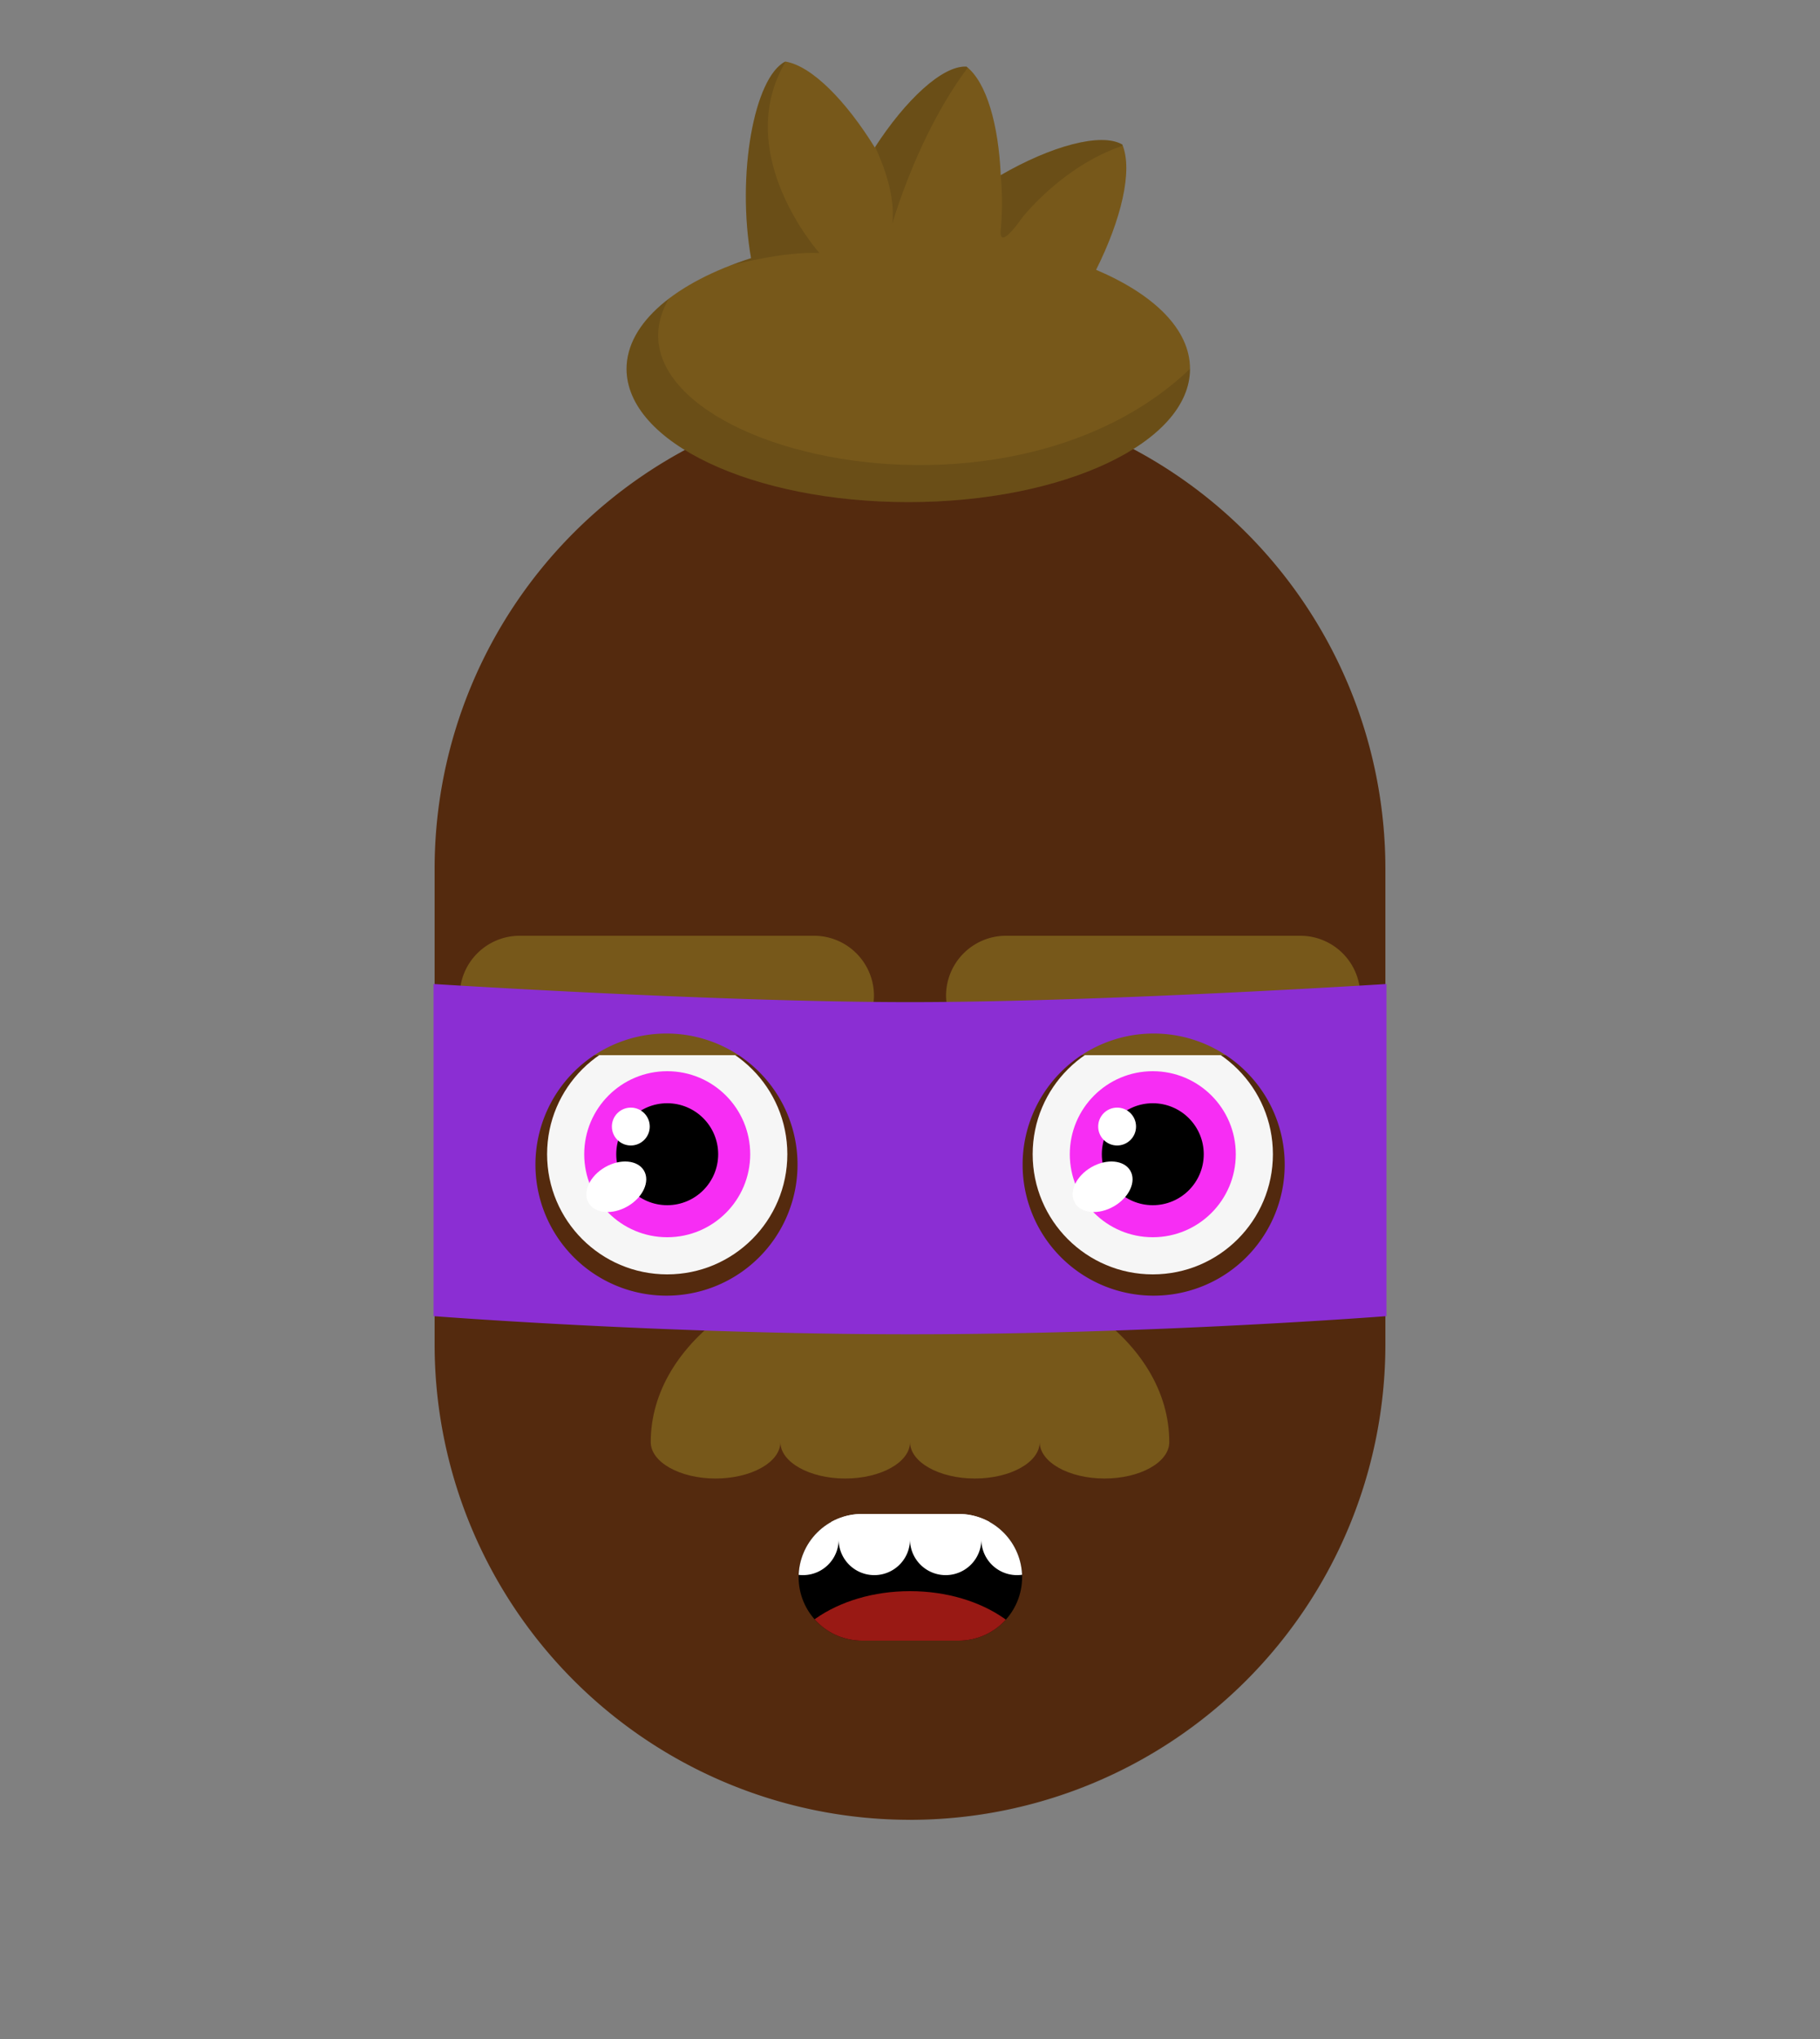 <svg id="svgBuilder" class="avatar-frame p-2 p-md-5 bg-white " xmlns="http://www.w3.org/2000/svg" viewBox="0 0 250 280" style="opacity: 1;">
  <rect x="0" y="0" width="250" height="280" fill="#808080" stroke="none"/>
  <defs>
    <clipPath id="b9b980b5-38c2-4c2c-b5a3-0250ab56908c" transform="translate(-59.5 -53.5)">
      <rect width="250" height="250" style="fill: none"></rect>
    </clipPath>
  </defs>
  <g id="ae1cd98a-2feb-47b9-a86d-6e1f11f5716f" data-name="SKIN" style="transform: translate(59.7px, 54px);">
    <g style="clip-path: url(#b9b980b5-38c2-4c2c-b5a3-0250ab56908c)">
      <g>
        <path class="first-color" d="M124.8,53.5a65.32,65.32,0,0,0-65.3,65.3v65.3a65.3,65.3,0,1,0,130.6,0V118.8A65.32,65.32,0,0,0,124.8,53.5Z" transform="translate(-59.5 -53.5)" style="fill: rgb(84, 42, 14);"></path>
        <path d="M124.8,53.5v196a65.32,65.32,0,0,0,65.3-65.3V118.9A65.34,65.34,0,0,0,124.8,53.5Z" transform="translate(-59.5 -53.5)" style="fill: #010202;opacity: 0.03;isolation: isolate"></path>
      </g>
    </g>
  </g>

  <defs>
    <clipPath id="f17ecd4c-0f42-444c-acaa-c03d7466a8ed" transform="translate(-61.7 -129.4)">
      <rect width="250" height="250" style="fill: none"></rect>
    </clipPath>
  </defs>
  <g id="e3efb90f-a358-4d89-8f7c-a99949cbe6d7" data-name="EYES" style="transform: translate(63.15px, 128.5px);">
    <g style="clip-path: url(#f17ecd4c-0f42-444c-acaa-c03d7466a8ed)">
      <g>
        <circle cx="28.5" cy="30" r="16.5" style="fill: #f6f6f6"></circle>
        <circle class="first-color" cx="28.5" cy="30" r="11.4" style="fill: rgb(247, 45, 244);"></circle>
        <circle cx="28.5" cy="30" r="7"></circle>
        <ellipse cx="83.21" cy="163.87" rx="4.4" ry="3.1" transform="translate(-132.49 -65.84) rotate(-30)" style="fill: #fff"></ellipse>
        <circle cx="23.5" cy="26.2" r="2.6" style="fill: #fff"></circle>
        <path class="color-eyebrows" d="M110.4,145.8H69.9a8.24,8.24,0,0,1-8.2-8.2h0a8.24,8.24,0,0,1,8.2-8.2h40.5a8.24,8.24,0,0,1,8.2,8.2h0A8.24,8.24,0,0,1,110.4,145.8Z" transform="translate(-61.7 -129.4)" style="fill: rgb(119, 88, 26);"></path>
        <circle cx="95.2" cy="30" r="16.5" style="fill: #f6f6f6"></circle>
        <circle class="first-color" cx="95.2" cy="30" r="11.4" style="fill: rgb(247, 45, 244);"></circle>
        <circle cx="95.2" cy="30" r="7"></circle>
        <ellipse cx="150.01" cy="163.87" rx="4.4" ry="3.1" transform="translate(-123.54 -32.44) rotate(-30)" style="fill: #fff"></ellipse>
        <circle cx="90.3" cy="26.2" r="2.6" style="fill: #fff"></circle>
        <path class="color-eyebrows" d="M177.2,145.8H136.7a8.24,8.24,0,0,1-8.2-8.2h0a8.24,8.24,0,0,1,8.2-8.2h40.5a8.24,8.24,0,0,1,8.2,8.2h0A8.24,8.24,0,0,1,177.2,145.8Z" transform="translate(-61.7 -129.4)" style="fill: rgb(119, 88, 26);"></path>
      </g>
    </g>
  </g>

  <defs>
    <clipPath id="b6c7f4ae-7079-45b2-a65f-b60977edb4bd" transform="translate(-85.8 -192)">
      <rect width="250" height="250" style="fill: none"></rect>
    </clipPath>
    <clipPath id="b4fe7cf3-dfca-4ce1-8989-f006a14e6e51" transform="translate(-85.8 -192)">
      <path d="M131.7,217.3H118.4a8.71,8.71,0,0,1-8.7-8.7h0a8.71,8.71,0,0,1,8.7-8.7h13.3a8.71,8.71,0,0,1,8.7,8.7h0A8.71,8.71,0,0,1,131.7,217.3Z" style="fill: none"></path>
    </clipPath>
  </defs>
  <g id="ee7934b0-adc2-4430-832f-eb28cac62771" data-name="MOUTH" style="transform: translate(85.8px, 200px);">
    <g style="clip-path: url(#b6c7f4ae-7079-45b2-a65f-b60977edb4bd); transform: translateY(-3px);">
      <g>
        <g style="clip-path: url(#b4fe7cf3-dfca-4ce1-8989-f006a14e6e51)">
          <path d="M131.7,217.3H118.4a8.71,8.71,0,0,1-8.7-8.7h0a8.71,8.71,0,0,1,8.7-8.7h13.3a8.71,8.71,0,0,1,8.7,8.7h0A8.71,8.71,0,0,1,131.7,217.3Z" transform="translate(-85.8 -192)"></path>
        </g>
        <g style="clip-path: url(#b4fe7cf3-dfca-4ce1-8989-f006a14e6e51)">
          <path d="M90.7,193.6a4.91,4.91,0,0,0-4.9,4.9v4.9a4.9,4.9,0,1,0,9.8,0v-4.9A4.91,4.91,0,0,0,90.7,193.6Z" transform="translate(-85.8 -192)" style="fill: #fff"></path>
        </g>
        <g style="clip-path: url(#b4fe7cf3-dfca-4ce1-8989-f006a14e6e51)">
          <path d="M159.3,193.6a4.91,4.91,0,0,0-4.9,4.9v4.9a4.9,4.9,0,0,0,9.8,0v-4.9A4.91,4.91,0,0,0,159.3,193.6Z" transform="translate(-85.8 -192)" style="fill: #fff"></path>
        </g>
        <g style="clip-path: url(#b4fe7cf3-dfca-4ce1-8989-f006a14e6e51)">
          <path d="M100.5,193.6a4.91,4.91,0,0,0-4.9,4.9v4.9a4.9,4.9,0,1,0,9.8,0v-4.9A4.91,4.91,0,0,0,100.5,193.6Z" transform="translate(-85.8 -192)" style="fill: #fff"></path>
        </g>
        <g style="clip-path: url(#b4fe7cf3-dfca-4ce1-8989-f006a14e6e51)">
          <path d="M110.3,193.6a4.91,4.91,0,0,0-4.9,4.9v4.9a4.9,4.9,0,0,0,9.8,0v-4.9A4.91,4.91,0,0,0,110.3,193.6Z" transform="translate(-85.8 -192)" style="fill: #fff"></path>
        </g>
        <g style="clip-path: url(#b4fe7cf3-dfca-4ce1-8989-f006a14e6e51)">
          <path d="M120.1,193.6a4.91,4.91,0,0,0-4.9,4.9v4.9a4.9,4.9,0,0,0,9.8,0v-4.9A4.91,4.91,0,0,0,120.1,193.6Z" transform="translate(-85.8 -192)" style="fill: #fff"></path>
        </g>
        <g style="clip-path: url(#b4fe7cf3-dfca-4ce1-8989-f006a14e6e51)">
          <path d="M129.9,193.6a4.91,4.91,0,0,0-4.9,4.9v4.9a4.9,4.9,0,0,0,9.8,0v-4.9A4.91,4.91,0,0,0,129.9,193.6Z" transform="translate(-85.8 -192)" style="fill: #fff"></path>
        </g>
        <g style="clip-path: url(#b4fe7cf3-dfca-4ce1-8989-f006a14e6e51)">
          <path d="M139.7,193.6a4.91,4.91,0,0,0-4.9,4.9v4.9a4.9,4.9,0,0,0,9.8,0v-4.9A4.91,4.91,0,0,0,139.7,193.6Z" transform="translate(-85.8 -192)" style="fill: #fff"></path>
        </g>
        <g style="clip-path: url(#b4fe7cf3-dfca-4ce1-8989-f006a14e6e51)">
          <path d="M149.5,193.6a4.91,4.91,0,0,0-4.9,4.9v4.9a4.9,4.9,0,1,0,9.8,0v-4.9A4.91,4.91,0,0,0,149.5,193.6Z" transform="translate(-85.8 -192)" style="fill: #fff"></path>
        </g>
        <g style="clip-path: url(#b4fe7cf3-dfca-4ce1-8989-f006a14e6e51)">
          <rect x="9.8" width="58.7" height="9" style="fill: #fff"></rect>
        </g>
        <g style="clip-path: url(#b4fe7cf3-dfca-4ce1-8989-f006a14e6e51)">
          <ellipse cx="39.2" cy="31.3" rx="18.3" ry="12.8" style="fill: #991914"></ellipse>
        </g>
      </g>
    </g>
  </g>

  <defs>
    <clipPath id="e83a5ff1-20c7-4e51-9316-6ed49d1ff869" transform="translate(-56.5 -20.65)">
      <rect width="250" height="250" style="fill: none"></rect>
    </clipPath>
    <clipPath id="f400526c-0c00-46ba-a95f-678b8259aae1" transform="translate(-56.5 -20.65)">
      <path d="M150.8,56.7c3.4-6.8,5.1-13.6,3.6-17.2-2.9-1.7-9.8.2-16.7,4.2-.3-6.8-1.9-12.7-4.7-14.9-3.3-.2-8.4,4.6-12.6,11.1-3.9-6.3-8.6-11.2-12.3-11.8-4.3,2.2-6.7,15.6-4.7,27C93.1,58.4,86.3,64,86.3,70.3c0,10.1,17.3,18.3,38.7,18.3s38.7-8.2,38.7-18.3C163.7,64.9,158.8,60.1,150.8,56.7Z" style="fill: none"></path>
    </clipPath>
  </defs>
  <g id="a3c6c147-2a49-4ebd-8b87-d8127e9247e3" data-name="HAIR" style="transform: translate(56.265px, 1px);">
    <g style="clip-path: url(#e83a5ff1-20c7-4e51-9316-6ed49d1ff869); transform:translateY(23px)">
      <g>
        <path class="first-color" d="M150.8,56.7c3.4-6.8,5.1-13.6,3.6-17.2-2.9-1.7-9.8.2-16.7,4.2-.3-6.8-1.9-12.7-4.7-14.9-3.3-.2-8.4,4.6-12.6,11.1-3.9-6.3-8.6-11.2-12.3-11.8-4.3,2.2-6.7,15.6-4.7,27C93.1,58.4,86.3,64,86.3,70.3c0,10.1,17.3,18.3,38.7,18.3s38.7-8.2,38.7-18.3C163.7,64.9,158.8,60.1,150.8,56.7Z" transform="translate(-56.5 -20.65)" style="fill: rgb(119, 88, 26);"></path>
        <g>
          <g style="clip-path: url(#f400526c-0c00-46ba-a95f-678b8259aae1)">
            <path d="M112.8,54.4s-12.1-13.5-4.7-26.2c-18-1.6-8,28-8,28S108,54.1,112.8,54.4Z" transform="translate(-56.5 -20.65)" style="fill: rgba(0,0,0,0.11)"></path>
          </g>
          <g style="clip-path: url(#f400526c-0c00-46ba-a95f-678b8259aae1)">
            <path d="M122.8,50.4s5.1-18.2,15.5-27-16.7,6.3-16.7,6.3l-1.1,10.2C120.4,39.9,123.4,45.5,122.8,50.4Z" transform="translate(-56.5 -20.65)" style="fill: rgba(0,0,0,0.11)"></path>
          </g>
          <g style="clip-path: url(#f400526c-0c00-46ba-a95f-678b8259aae1)">
            <path d="M140.6,49.6s9.2-11.9,21.8-11-20.6-2.2-20.6-2.2l-4.1,7.4a40.62,40.62,0,0,1,0,7.4C137.4,54.3,140.6,49.6,140.6,49.6Z" transform="translate(-56.5 -20.65)" style="fill: rgba(0,0,0,0.11)"></path>
          </g>
          <g style="clip-path: url(#f400526c-0c00-46ba-a95f-678b8259aae1)">
            <path d="M97.3,55c-27.5,21.7,37.2,43.1,66.4,15.3,68.1-22.7,0-16.3,0-16.3l1.6,38.5S56.5,106.8,56.5,105.2s18.4-50,18.4-50S112.3,50.5,97.3,55Z" transform="translate(-56.5 -20.65)" style="fill: rgba(0,0,0,0.11)"></path>
          </g>
        </g>
      </g>
    </g>
  </g>

  <g id="b2418c3b-0d96-47d7-b9c0-39bd93746f0f" data-name="Calque 2" style="transform: translate(89.385px, 172.883px);">
    <g id="a52dfab3-0888-4ae6-a6e1-b4a72044ef97" data-name="Calque 1" style="transform: translateY(8px);">
      <path d="M35.62,0C16,0,0,11.26,0,25.15c0,2.75,4,5,8.9,5s8.91-2.23,8.91-5c0,2.75,4,5,8.9,5s8.91-2.23,8.91-5c0,2.75,4,5,8.9,5s8.91-2.23,8.91-5c0,2.75,4,5,8.9,5s8.9-2.23,8.9-5C71.23,11.26,55.29,0,35.62,0Z" class="first-color" style="fill: rgb(119, 88, 26);"></path>
    </g>
  </g>

  <defs>
    <clipPath id="fb8b36a7-0e4f-4d9d-b825-4d7d18a2c0c0" transform="translate(-59.55 -135.51)">
      <rect id="a78dfc2b-c3f0-4464-a7c7-da4b4b585744" data-name="SVGID" width="250" height="250" style="fill:none"></rect>
    </clipPath>
  </defs>
  <g style="clip-path: url(&quot;#fb8b36a7-0e4f-4d9d-b825-4d7d18a2c0c0&quot;); transform: translate(59.55px, 135.125px);">
    <g style="transform: translateY(-1px);">
      <path d="M59.55,135.51v45.61s32,2.49,65.45,2.49,65.45-2.49,65.45-2.49V135.51S151.45,138,125,138,59.55,135.51,59.55,135.51Zm32,42.8a18,18,0,1,1,18-18A18,18,0,0,1,91.54,178.31Zm66.92,0a18,18,0,1,1,18-18A18,18,0,0,1,158.46,178.31Z" transform="translate(-59.55 -135.51)" style="fill: rgb(139, 46, 211);" class="first-color"></path>
    </g>
  </g>
</svg>